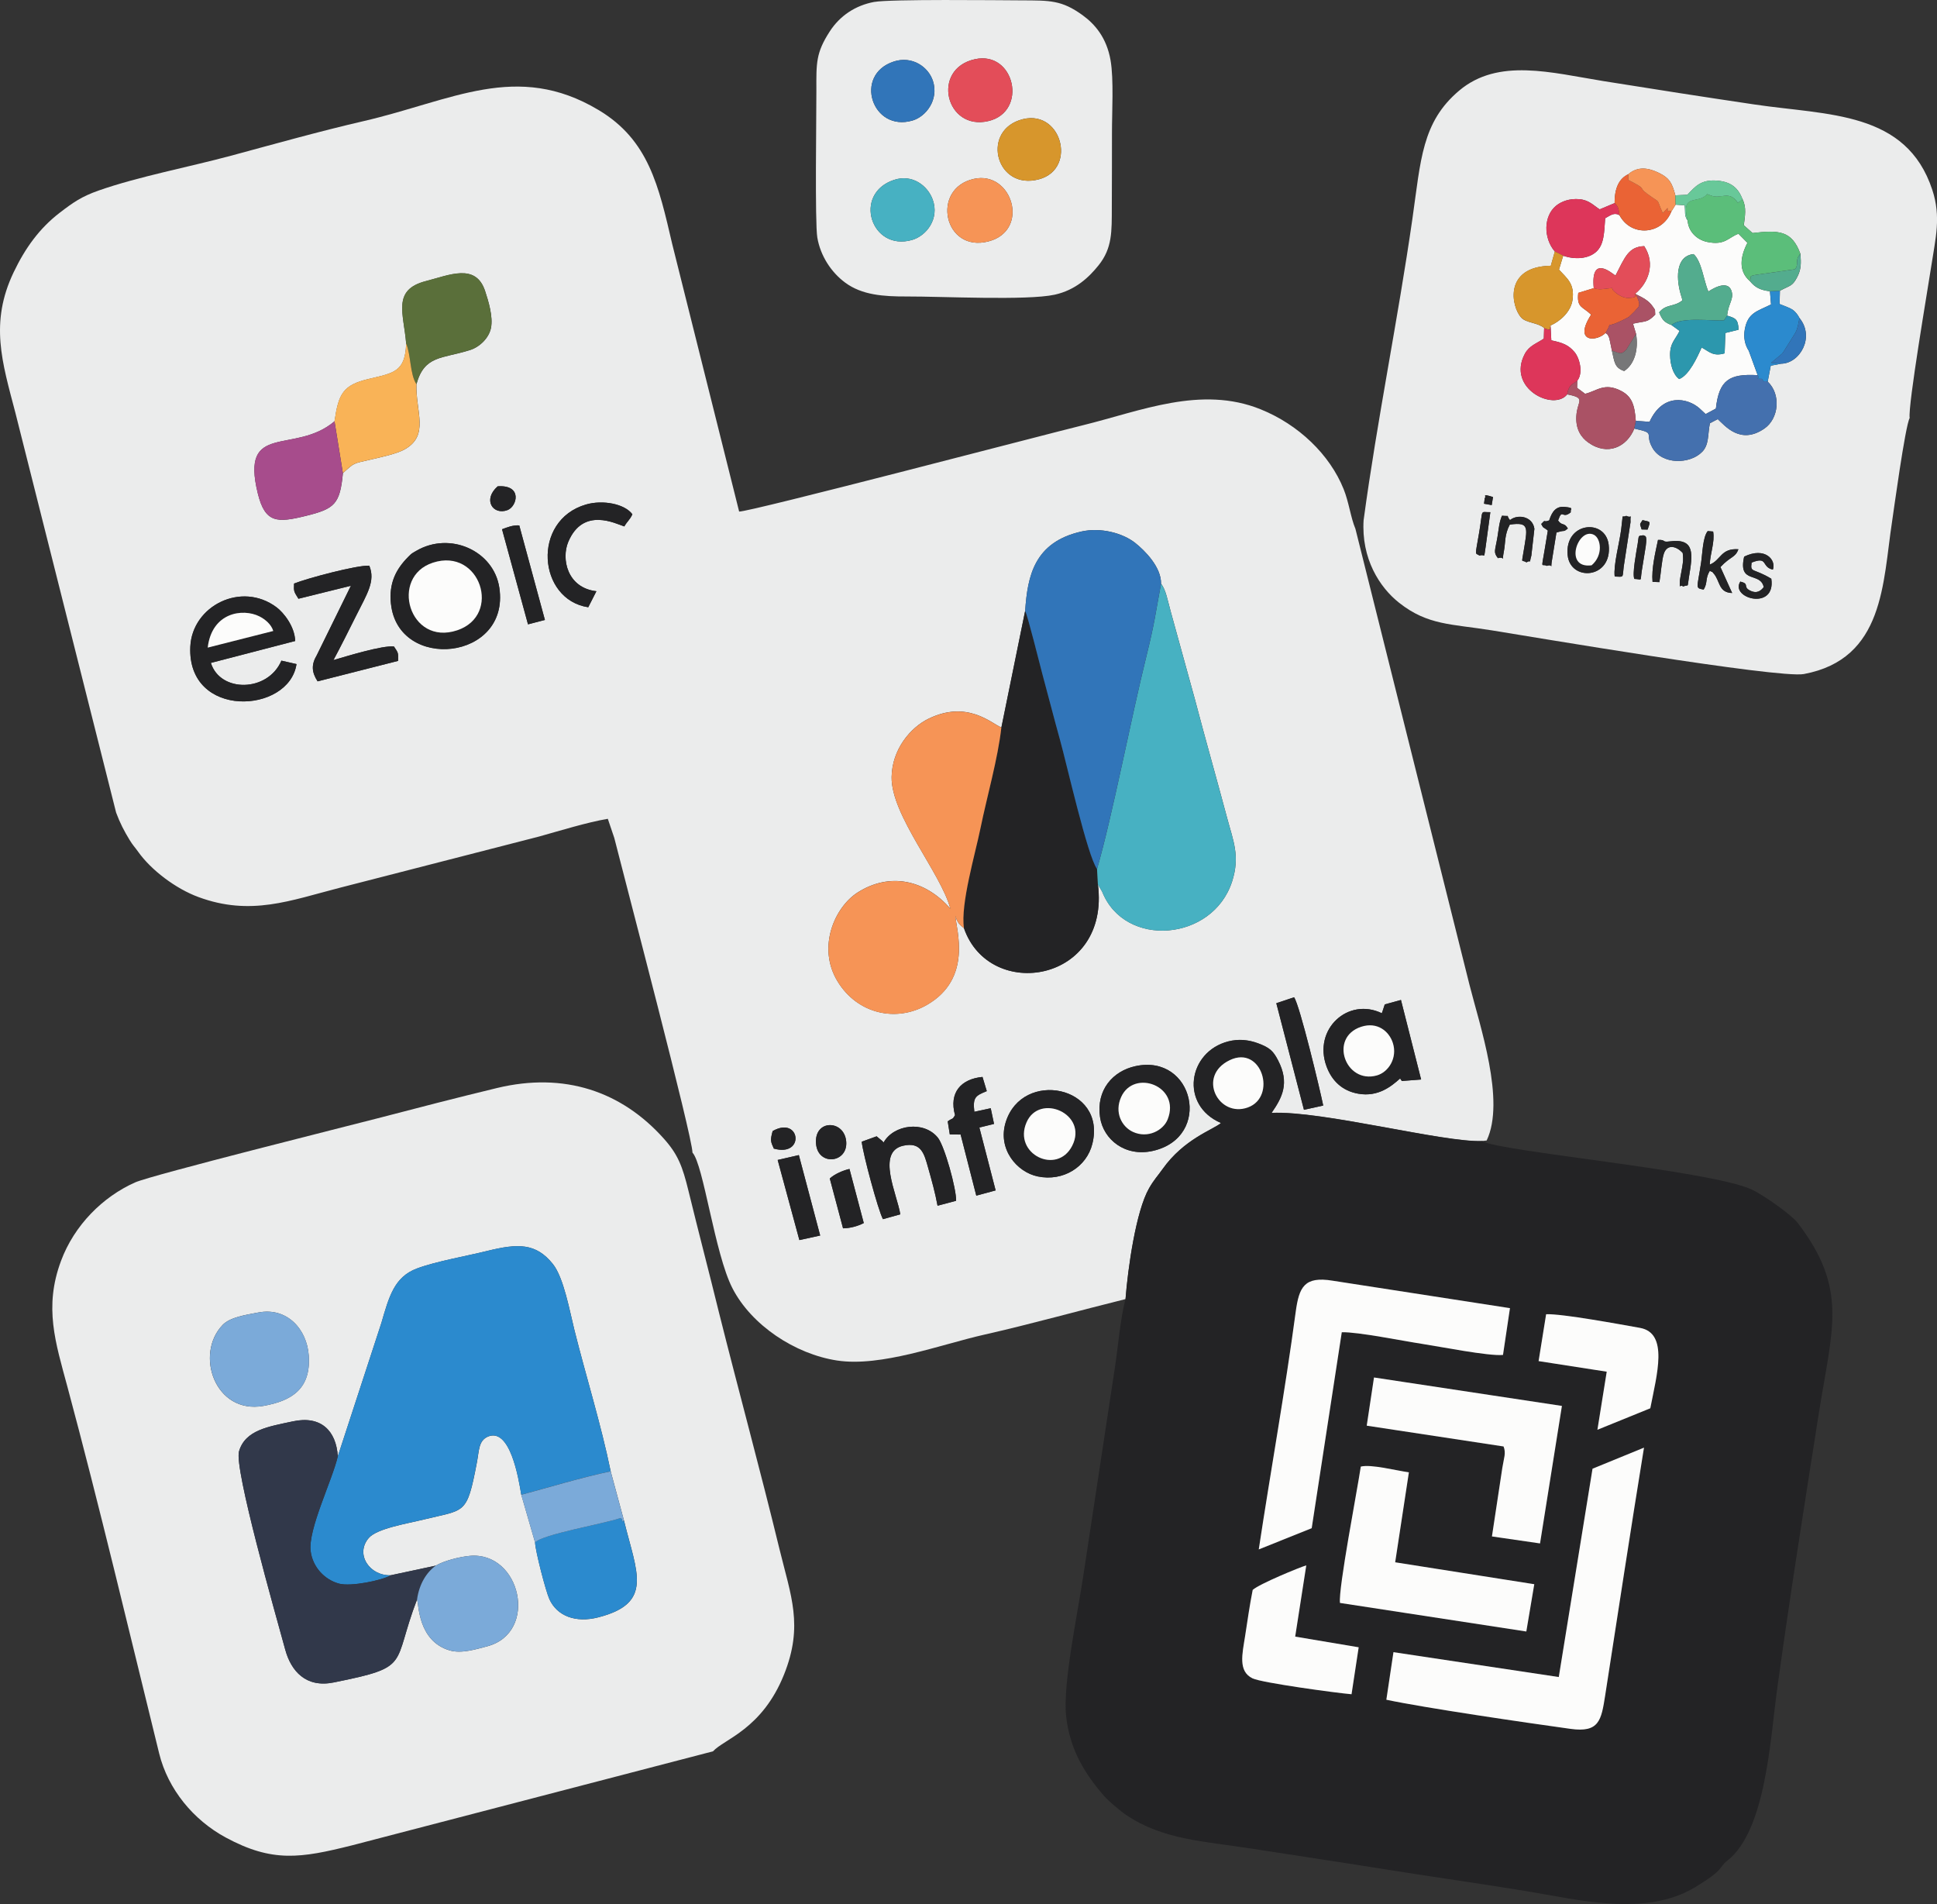<svg xmlns="http://www.w3.org/2000/svg" xml:space="preserve" width="150mm" height="557.174" style="shape-rendering:geometricPrecision;text-rendering:geometricPrecision;image-rendering:optimizeQuality;fill-rule:evenodd;clip-rule:evenodd" viewBox="0 0 642.78 631.72"><rect x="0" y="0" width="642.78" height="631.72" fill="#333333" stroke="none"/><defs><style>.fil0{fill:#ebecec}.fil1{fill:#232325}.fil2{fill:#2b8ace}.fil5{fill:#3175b9}.fil4{fill:#47b1c2}.fil18{fill:#53ac8e}.fil8{fill:#7baad9}.fil16{fill:#aa5265}.fil15{fill:#d7962c}.fil17{fill:#dd365a}.fil14{fill:#e34d59}.fil20{fill:#ea6335}.fil3{fill:#f69456}.fil7{fill:#fcfcfb}</style></defs><g id="Layer_x0020_1"><g id="_1727982818960"><path class="fil0" d="M275.36 391.01c1.58-1.48 4.43-2.7 6.53-3.17l4.75 17.95c-2.07 1.07-4.53 1.71-6.88 1.75l-4.4-16.54zm-17.29-6.15 7.02-1.62 7.08 26.69-6.9 1.51-7.21-26.58zm40.7 18.04-5.77 1.61c-1.64-3.05-6.68-21.84-7.04-25.7l4.94-1.79 1.88 1.56c.12.11.29.33.43.5 3.33-5.95 13.34-7.35 18-1.62 2.22 2.73 6.17 16.97 6.07 20.95l-6.16 1.64c-.79-4.35-1.94-8.45-3.14-12.67-1.3-4.61-2.28-8.56-8.23-7.25-9.06 2-2.02 16.16-.99 22.78zm-27.97-23.42c-.7-8.23 9.48-8.04 10.02-.65.52 7.09-9.38 8.12-10.02.65zm-14.4-4.21c9.2-5.21 10.87 8.75.39 5.82-1.05-2.34-1.24-2.72-.39-5.82zm106.1 4.21c-1.91 7.7-9.67 12.61-18.14 10.84-6.94-1.44-13.39-9.1-10.61-18.02 5.48-17.56 33.52-12.1 28.75 7.17zm2.55-8.79c-1.35-9.12 4.31-15.33 11.7-16.95 19.45-4.28 25.77 23.59 5.81 28.11-9.16 2.08-16.41-3.77-17.51-11.17zm-41.72-1.82 5.44-1.18 1.1 5.2-4.87 1.19 5.4 20.87-6.42 1.74-5.2-20.28-3.59-.03-.69-4.34c1.85-1.32 1.41-.35 2.43-2.04-2.08-7.54 1.99-12.02 9.11-12.7l1.42 4.71c-3.74 1.53-4.69 2.02-4.13 6.85zm135.22-32.69c.06-.13.14-.49.16-.41l.83-2.53 5.37-1.47 6.69 26.39-6.4.49c-.07-.1-.45-.65-.56-.84-2.89 2.57-7.28 6.25-13.94 5.05-5.4-.97-8.76-4.4-10.47-9-4.6-12.39 7.14-23.1 18.33-17.69zm-35-3.33 5.89-1.97c1.88 2.59 8.65 30.89 9.67 35.92l-6.39 1.41-9.17-35.36zm-91.24-91.46 7.89-38.72c.78-11.56 3.02-22.8 18.66-26.32 6.44-1.45 13.74.52 17.85 3.78 3.09 2.44 8.7 7.97 8.58 13.57 1.58 1.79 2.26 5.85 3.2 9.18l8.02 29.09c3.49 13.3 7.23 26.37 10.69 39.36 2.02 7.58 4.39 12.73 1.65 21.18-6.41 19.79-35.6 22.24-43.1 3.33l-1.41-2.42c4.15 32.62-35.97 39.05-44.45 14.52-1.54-1.13-2.29-2.01-2.87-4.14.3 4.59 5.78 20.8-9.36 29.57-10.28 5.95-23.19 3.02-29.75-7.82-6.82-11.27-.92-24.59 6.71-29.45 10.61-6.75 22.37-4.24 30.76 5.38-3.19-11.92-19.69-30.96-19.5-43.68.14-9.15 6.21-16.39 12.23-19.33 12.88-6.28 20.85 1.52 24.18 2.9zM69.98 219.94c3.08 9.91 18.88 9.78 23.41-.75l5.01 1.14c-2.47 16.56-36.34 18.3-35.24-5.78.62-13.5 16.91-21.82 28.61-13.07 2.34 1.75 6.05 6.34 6.19 11.19l-27.98 7.27zm59.77-19.58c-.74-6.95 1.72-11.54 5.7-15.57 1.24-1.26 1.11-1.1 2.72-2.04 11.19-6.54 25.73-.01 27.55 12.28 3.59 24.17-33.56 27.87-35.96 5.33zM110.67 219c4.11-1.2 16.29-4.96 20.07-4.5 1.5 2.25 1.4 1.98 1.38 4.77l-26.72 6.79c-1.98-3.05-2.13-5.55-.26-8.7l11.31-23.02-17.41 4.31c-1.55-2.48-1.56-2.42-1.45-5.04 4.22-1.71 20.93-6.17 24.96-5.93 2.13 5.09-.78 9.43-4.28 16.43-2.55 5.12-5.08 10.18-7.61 14.89zm55.93-43.4c1.75-.67 3.67-1.42 5.72-1.28l8.51 31.37-5.61 1.46-8.62-31.55zm40.59-.93c-2.86-.91-13.67-6.6-18.61 5.12-2.34 5.56-.43 15.24 9.34 16.37l-2.71 5.32c-16.73-2.51-18.87-28.83-.75-34.09 5.59-1.62 12.83-.23 15.4 3.24-.84 1.87-1.7 2.31-2.68 4.04zm-42.03-13.32c8.35-.58 6.44 6.69 3.26 7.89-4.79 1.8-8.34-3.41-3.26-7.89zm-26.97-33.91c-.26 9.2 4.39 17.05-3.95 21.68-2.65 1.47-7.75 2.55-10.92 3.29-6.36 1.48-5.56.99-9.52 4.57-.98 10.3-2.75 11.84-12.31 14.19-9.5 2.34-13.5 2.44-15.93-7.45-5.89-23.98 12.19-12.69 25.46-23.94 1.34-9.11 2.75-12.02 11.39-14.06 8.33-1.96 12.09-2.39 12.38-11.74-.77-9.9-4.76-17.81 6.53-20.7 7.74-1.98 16.57-6.08 19.66 3.27 1.1 3.33 2.71 8.58 1.95 12.29-.69 3.37-3.78 6.31-6.95 7.31-9.39 2.96-15.11 1.69-17.78 11.32zm91.61 254.99c3.67 4 7.35 33.48 13.24 44.96 6.29 12.26 20.73 21.87 34.74 24.01 14.63 2.23 34.41-5.32 48.8-8.57 15.54-3.51 31.73-8.05 46.93-11.81.78-10.19 3.46-29.21 7.83-36.82 1.62-2.82 2.81-3.98 4.47-6.34 7.1-10.03 16.84-13.08 19.39-15.29-13.73-5.89-11.03-23.65 2.45-27.08 3.35-.85 6.72-.53 9.84.64 3.87 1.45 5.01 2.52 6.62 5.61 3.97 7.64 1.34 12.46-2.14 17.49 16.7-.83 57.08 9.89 69.96 9.33l1.41-.16c6.28-13.17-2.27-38.08-5.7-51.65l-37.85-151.29c-1.59-3.78-2.14-8.77-3.91-13.17-4.62-11.49-14.98-21.42-27.55-26.49-19.79-7.99-39.82.59-58.97 5.29-12.44 3.05-110.81 28.85-114.08 28.64l-22.21-88.77c-4.5-19.33-7.81-34.52-24.45-44.46-27.15-16.22-48.64-3.09-78.02 3.7-14.46 3.34-29.72 7.63-44 11.48-13.89 3.74-30.71 6.92-43.85 11.53-5.73 2.01-8.53 4-12.9 7.35-6.78 5.2-11.5 11.78-15.32 19.78-8.01 16.77-3.81 29.85.53 46.43L38.53 269.6c1.27 3.45 2.72 6.21 4.46 9.06 1.12 1.84 1.81 2.47 2.83 3.91 4.37 6.17 12.54 12.3 20.03 15.06 17.36 6.4 30.41 1.16 46.95-3.09l66.1-16.99c7.05-1.96 15.84-4.7 22.8-5.88l2.15 6.36c3.95 15.62 25.98 99.29 25.94 104.39z"/><path class="fil1" d="M415.7 527.51c2.19-1.98 15.58-7.5 17.77-8.14l-3.68 23.64 21.07 3.54-2.37 15.58c-5.02-.42-29.77-3.79-32.84-5.26-4.91-2.35-3.37-8.23-2.5-13.93.78-5.09 1.55-10.44 2.54-15.43zm28.95 4.33c-.58-4.75 5.77-37.59 6.91-45.23 3.4-.87 11.71 1.3 15.96 1.9l-4.55 29.85 46.16 7.27-2.64 15.69-61.85-9.48zm100.89-51.52c-4.43 27.3-8.62 54.76-12.87 82.14-1.29 8.34-2 12.49-11.49 11.17-15.37-2.13-48.34-6.95-61.14-9.67l2.36-15.78 54.86 8.25 11.2-69.12 17.08-6.99zm-89.6-23.28 62.36 9.44-7.26 45.62-15.96-2.32 3.44-22.72c.53-3.34 1.3-4.87.42-7.13l-45.41-6.9 2.41-15.98zm57.13-21c5.38-.19 24.69 3.39 31.13 4.53 9.59 1.71 5.6 15.56 3.44 26.68l-17.55 7.13 3.09-19.27-22.6-3.51 2.5-15.56zm-95.36 78.05c3.97-26.19 8.74-52.55 12.25-78.74 1.12-8.35 2.88-11.95 12.25-10.42l58.86 9.11-2.31 15.52c-4.68.47-21.13-2.8-26.86-3.67-6.21-.95-21.31-4.01-26.64-3.86l-9.98 65.02-17.57 7.04zm-9.62-162.34c10.65-5.11 15.73 12.18 6 15.7-9.76 3.53-17.02-10.41-6-15.7zm-34.6 79.3c-1.65 5.88-2.52 16.23-3.53 22.77l-10.42 68.62c-1.73 11.95-6.95 36.24-5.75 47.01 1.22 10.98 6.1 18.98 12.65 26.5 1.36 1.56 5.33 4.94 7.29 6.25 12.17 8.2 25.6 8.67 41.57 11.15 15.28 2.37 30.51 4.65 45.72 7.08 15.08 2.41 30.47 4.56 45.56 7.04 17.03 2.8 39.49 8.65 55.96-1.33 10.09-6.12 7.47-6.28 10.74-8.86 12.66-10.02 14.15-39.97 16.42-56.6 4.15-30.34 9.09-61.39 13.82-91.48 4.5-28.55 9.89-41.46-6.99-63.49-2.07-2.7-11.45-9.3-15.26-11.05-13.97-6.41-83.88-12.61-89.37-16.05-12.88.56-53.25-10.16-69.96-9.33 3.48-5.03 6.11-9.84 2.14-17.49-1.61-3.09-2.74-4.16-6.62-5.61-3.12-1.17-6.49-1.49-9.84-.64-13.48 3.43-16.18 21.2-2.45 27.08-2.55 2.21-12.29 5.25-19.39 15.29-1.67 2.35-2.85 3.51-4.47 6.34-4.38 7.6-7.05 26.63-7.83 36.82z"/><path class="fil0" d="m129.65 522.65 14.96-3.2c2.61-1.54 7.65-2.88 11.21-3.22 17-1.63 23.08 25.51 5.78 30.02-3.79.99-8.51 2.47-12.4 1.33-10.71-3.16-10.19-15.77-10.81-16.88-8.46 22.07-1.58 22.27-27.66 27.52-9.23 1.86-14.13-3.78-16.07-10.88-3.28-12.03-17-60.1-15.34-65.8 2.07-7.11 9.81-8.21 17.88-9.95 9.28-2 14.37 3.08 14.9 11.61l14.47-44.29c2.54-8.72 4.27-15.22 11.76-18.03 6.23-2.34 16.42-4.12 23.35-5.83 10.22-2.53 16.18-2.66 21.79 4.34 3.61 4.5 5.61 15.76 7.15 21.92 3.85 15.39 8.86 31.37 12.03 46.86l4.46 16.51c4.2 17.13 9.85 27.2-8.54 31.93-7.63 1.96-13.7-.49-16.23-5.97-1.21-2.63-4.69-16.08-4.77-18.85l-4.58-15.84c-.91-5.61-3.75-22.44-11.13-19.28-3.08 1.42-2.81 4.43-3.63 8.69-3.34 17.49-3.81 15.39-17.73 18.83-5.28 1.31-15.44 2.92-18.16 6.13-4.54 5.35.28 12.57 7.34 12.34zm-43.91-87.18c9.53-1.83 16.11 5.56 16.71 14.28.77 10.98-5.55 15.04-15.09 16.72-16.01 2.82-22.82-17.18-13.47-26.88 2.48-2.57 7.58-3.31 11.84-4.12zm150.86 145.6c3.64-4.05 16.29-7.29 23.58-25.49 6.51-16.26 2.26-26.09-1.54-41.71-6.36-26.16-13.45-52.06-20.03-78.29-3.27-13.34-6.82-26.82-10.12-40.37-2.01-8.26-3.51-12.17-8.21-17.43-14.04-15.71-33.04-22.17-55.39-16.78-13.35 3.22-26.63 6.66-39.81 10.1-7.96 2.08-74.65 18.73-80.24 21.21-10.73 4.76-20.2 14.21-24.6 26.06-5.72 15.38-1.82 27.06 2.14 41.78 10.49 38.99 20.63 81.81 30.43 121.6 2.94 11.94 11.37 22.11 22.09 27.91 15.5 8.37 24.84 6.88 41.86 2.62l119.84-31.21zM581.25 186.67c-.48 3.52.42 1.65 6.54 5.34 1.59 10.71-13.8 6.55-10.29.95 3.22.75.75 1.65 3.13 2.92 2.48 1.32 3.78-.02 4.65-1.08-1.07-5.23-8.62-.85-6.5-10.12 6.98-3.4 10.72 1.16 9.53 4.3-3.92-.84-1.47-4.55-7.07-2.32zm-61.04-2.52c-1.03-11 12.6-12.23 13.62-3.4 1.32 11.41-12.78 12.32-13.62 3.4zm22.15 7.93c-.77-1.58.66-8.99 1.09-11.58.49-2.95-.04-2.68 1.92-2.91.48.43 1.3-.44.77 3.6l-1.32 8.19c-.59 3.88.28 2.77-2.46 2.69zm8.31 1.06-2.28-.08c-.38-4.38.91-9.63 1.81-13.93 2.84-.09 1.12.87 3.87.5 8.6-1.15 7.62 4.39 6.41 11.83-.65 4.02.07 2.23-1.89 3.13-1.34-.88-1.15 1.3-1.16-1.84 0-.27.47-2.69.55-3.16.43-2.45.73-3.56.42-6.12-2.12-2.34-5.16-3.04-6.26.23-.69 2.06-1.01 6.98-1.47 9.44zm16.71-5.82c3.72-1.44 3.61-5.49 9.5-5.09-1.03 2.87-2.56 2.26-5.96 5.91l3.89 8.61c-4.62-.12-3.98-4.09-6.15-6.48-1.06-1.17.29-.05-1.28-.88-1.57 2.6-.62 3.92-2.03 6.23-2.84-.61-2.2-.04-.85-8.96.47-3.12.55-8.43 2.2-10.46l1.8.15c.62 3.48-1.03 7.39-1.12 10.96zm-22.31-14.75c2.75.66 2.7.2 1.69 3.13l-1.98-.04c-.68-2.22-.73-1.38.29-3.1zm-9.24 18.72c-.46-3.85 1.56-11.02 2.16-15.68.79-6.14-.03-3.54 1.67-4.46 2.25 1.08 1.27-1.34 1.42 2.12l-2.26 14.77c-.46 3.77.21 3.36-2.99 3.25zm-44.84-6.94c-1.54-1.08-1.57.73-.14-7.67 1.4-8.16.13-6.65 3.71-6.74l-1.55 11.42c-.73 4.63-.02 2.26-2.03 2.99zm6.08.85c-1.6-2.07-.93-2.33-.13-7.17.41-2.46.56-4.84 1.48-6.91 3.14.3 1.07-.51 2.64 1.45 2.69-2.15 7.57-1.16 8.11 2.89l-1.01 8.91c-.97 3.45.4 1.02-1.63 2.22-1.59-1.07-1.66.74-1.02-3.18 1.34-8.24 2.24-10.32-4.5-9.34-1.8 3.37-1.41 5.98-1.94 8.71-.89 4.59.65 1.57-2.01 2.43zm19.98-12.53c1.21 1.91 2.09.56 3.24 2.7-1.65 1.24-.74.49-2.77 1.04-.15.04-.4.11-.52.14-.12.03-.34.09-.5.16l-1.37 8.5c-.86 4.65.61 1.65-1.83 2.54-1.67-.92-1.9 1.57-.77-4.98.38-2.23.73-4.44 1.12-6.73-1.64-1.37-1.34-.51-2.2-2.18 1.7-1.87.47-.32 2.65-1.2.9-2.82 2.22-4.78 5.13-4.48 3.44.35 1.72.62 2.04 1.78-2.95 2.52-2.72-1.52-4.21 2.7zm-21.6-7.75-.43 2.67-2.55-.45.24-1.9c.78-.45-1.38-1.61 2.74-.32zm40.36-97.53c-.05-5.05 1.52-8.14 4.52-9.57 3.18-2.78 6.85-2.15 10.42-.33 3.11 1.59 4.07 2.98 5.21 7.32l3.98-.18c2.68-2.81 4.57-5.18 10.08-4.67 4.72.43 6.88 2.66 8.24 6.16 1.36 2.71.8 5.62.42 8.61l2.9 2.6c8.68-1.01 13.04-.92 15.89 6.92.23 3.1.29 5.15-1.14 7.82-1.59 2.98-2.25 2.57-5.67 4.41l-.11 4.39c1.72.63 3.69 1.46 4.24 1.84 1.11.77 1.83 1.79 2.36 2.81 5.21 6.37.08 15.1-6.1 15.16l-3.43.66-1.01 5.28c4.49 4.27 3.68 12.26-1.08 15.56-8.01 5.55-13.13-.98-15.5-3.11l-2.6 1.36c-.76 3.69-.22 7.06-2.54 9.46-4.06 4.21-13.43 4.38-16.6-1.42-2.71-4.96 1.48-4.61-5.95-6.27-2.44 6.08-8.87 9.22-15.31 4.6-2.34-1.68-4.14-4.37-3.93-8.63.27-5.32 3.49-6.04-3.03-7.32-4.36 5.68-20.16-1.9-14.06-13.44 1.45-2.73 3.95-3.44 6.3-5.05l.11-3.53c-2.19-1.83-5.89-1.65-7.56-3.41-3.4-3.61-5.93-16.99 9.77-17.23l1.34-4.73c-3.86-4.53-3.74-11.78.41-15.19 1.82-1.49 4.58-2.45 7.67-2.18 3.36.28 4.88 2.21 6.81 3.38l4.96-2.08zm-83.3 105.09c-.84 12.89 5.33 22.44 11.81 27.54 9.48 7.47 17.27 6.97 30.69 9.12 11.77 1.88 95.24 16.06 103.59 14.5 26.78-5.01 26.17-30.45 29.26-50.51.44-2.86 4.37-31.88 5.85-34.43-.62-4.09 6.05-43.02 7.2-50.59 1.38-9.12 3.28-16.09.31-25.12-8.62-26.17-34.59-24.71-58.91-28.31-16.71-2.48-33.56-5.1-50.19-7.77-17.34-2.79-34.92-7.78-47.9 3.15-12.42 10.47-12.73 23.06-15.53 42.57-4.78 33.26-11.71 66.81-16.17 99.86zM323.17 59.35c12.73-2.83 18.8 17.1 4.86 20.74-14.83 3.87-19.26-17.54-4.86-20.74zm-26.53.35c6.1-2.04 11.2 1.9 12.87 6.51 2.32 6.39-2.09 12.04-6.87 13.41-13.59 3.88-19.75-15.32-6-19.92zm41.55-19.79c13.83-4.82 19.68 16.07 6.59 19.58-13.97 3.75-19.14-15.21-6.59-19.58zm-41.64-19.48c6.17-2.02 11.57 1.78 13.06 6.49 1.96 6.16-2.28 11.74-6.78 13.07-13.44 3.96-19.66-15.17-6.28-19.55zm26.95-.78c13.24-2.93 17.71 17.37 4.53 20.51-14.18 3.38-19.18-17.27-4.53-20.51zM290.14.63c-6.33 1.17-11.46 4.65-14.78 9.78-4.63 7.15-4.48 10.46-4.45 19.62.02 8.2-.52 43.86.31 48.78 1.03 6.06 4.59 11.54 9.3 15 5.54 4.07 12.55 4.59 20.54 4.56 11.18-.04 39.76 1.41 48.91-.59 7.05-1.55 11.47-5.9 14.54-9.7 4.64-5.76 4.42-11.22 4.44-19.52.01-8.11.07-16.23.05-24.33-.02-6.91.64-17.86-.47-24.23-1.31-7.53-5.21-12.01-9.31-14.98-6.93-5.01-10.83-4.86-20.3-4.9-8.06-.04-43.56-.44-48.77.52z"/><path class="fil2" d="M112.1 483.19c-1.81 7.92-9.93 24.22-9.01 31.45.68 5.38 4.71 9.54 9.48 10.8 3.9 1.03 14.25-1.08 17.09-2.79-7.06.23-11.88-6.99-7.34-12.34 2.72-3.21 12.88-4.82 18.16-6.13 13.92-3.45 14.39-1.34 17.73-18.83.81-4.26.55-7.27 3.63-8.69 7.38-3.16 10.22 13.67 11.13 19.28 9.31-2.47 19.59-5.66 29.67-7.78-3.16-15.49-8.17-31.48-12.03-46.86-1.54-6.17-3.54-17.42-7.15-21.92-5.61-6.99-11.57-6.86-21.79-4.34-6.93 1.71-17.12 3.48-23.35 5.83-7.49 2.82-9.22 9.31-11.76 18.03l-14.47 44.29z"/><path class="fil1" d="M332.29 241.4c-1.11 10.19-4.8 23.01-6.9 33.3-1.74 8.51-6.72 25.31-5.51 33.26 8.48 24.53 48.59 18.1 44.45-14.52l-.29-5.13c-3.16-4.28-10.06-34.87-12.26-42.74-2.02-7.25-3.88-14.57-5.85-21.82-.88-3.24-4.94-19.7-5.75-21.07l-7.89 38.72z"/><path class="fil3" d="M319.88 307.95c-1.2-7.94 3.78-24.74 5.51-33.26 2.1-10.29 5.79-23.11 6.9-33.3-3.33-1.38-11.3-9.18-24.18-2.9-6.03 2.94-12.1 10.18-12.23 19.33-.19 12.72 16.31 31.77 19.5 43.68-8.39-9.62-20.16-12.13-30.76-5.38-7.64 4.86-13.53 18.17-6.71 29.45 6.55 10.84 19.47 13.77 29.75 7.82 15.14-8.77 9.66-24.98 9.36-29.57.58 2.13 1.34 3.01 2.87 4.14z"/><path class="fil4" d="m364.04 288.31.29 5.13 1.41 2.42c7.49 18.9 36.68 16.45 43.1-3.33 2.74-8.45.37-13.61-1.65-21.18-3.46-12.99-7.2-26.07-10.69-39.36l-8.02-29.09c-.94-3.33-1.62-7.39-3.2-9.18-1.92 10.17-2.03 12.58-4.83 23.88-5.25 21.17-11.19 52.62-16.41 70.72z"/><path class="fil5" d="M340.18 202.68c.81 1.37 4.87 17.83 5.75 21.07 1.97 7.25 3.83 14.57 5.85 21.82 2.19 7.87 9.1 38.46 12.26 42.74 5.22-18.1 11.17-49.56 16.41-70.72 2.8-11.3 2.91-13.71 4.83-23.88.12-5.6-5.49-11.12-8.58-13.57-4.11-3.26-11.42-5.22-17.85-3.78-15.65 3.52-17.89 14.76-18.66 26.32z"/><path d="M138.39 530.7c.73-5.16 3.16-9.03 6.22-11.24l-14.96 3.2c-2.84 1.72-13.19 3.82-17.09 2.79-4.77-1.26-8.8-5.42-9.48-10.8-.91-7.23 7.2-23.53 9.01-31.45-.53-8.53-5.62-13.61-14.9-11.61-8.07 1.74-15.81 2.84-17.88 9.95-1.66 5.7 12.05 53.77 15.34 65.8 1.94 7.1 6.84 12.74 16.07 10.88 26.08-5.26 19.21-5.45 27.66-27.52z" style="fill:#31384a"/><path class="fil7" d="m528.47 487.3-11.2 69.12-54.86-8.25-2.36 15.78c12.8 2.72 45.77 7.54 61.14 9.67 9.49 1.32 10.19-2.84 11.49-11.17 4.25-27.38 8.43-54.84 12.87-82.14l-17.08 6.99zM417.71 514.08l17.57-7.04 9.98-65.02c5.33-.15 20.42 2.92 26.64 3.86 5.72.87 22.18 4.14 26.86 3.67l2.31-15.52-58.86-9.11c-9.37-1.53-11.13 2.07-12.25 10.42-3.51 26.18-8.28 52.55-12.25 78.74zM573.14 104.72c2.8.83 3.67 1.22 3.78 4.67l-4.37 1.08-.24 6.76c-3.9 1.14-5.16-.64-7.64-1.93-1.4 3.15-4.16 9.22-7.45 10.46-2.16-1.59-2.96-5.11-3.01-7.86-.08-4.1 1.66-5.07 3.14-8.11l-2.67-1.94c-2.49-.96-3.1-1.77-4.1-4.2 2.29-2.88 4.94-1.7 7.71-4l-.22-.91c-1.95-5.77-2.27-13.74 3.92-14.44 2.7 2.32 3.37 8.84 4.92 12.44 0 0 6.71-4.84 7.81.31.5 2.36-1.26 3.96-1.59 7.66zm-30.4-7.38.07.26c2.05 1 4.28 2.04 5.64 4.08 1.13 1.7.63.54.83 2.71-2.7 2.76-3.2 2.04-7.38 3.01l1.01 3.35c.89 5.23-.53 10.16-3.94 12.35-3.28-1.09-3.21-3.11-4.07-6.76-.22-.95-.37-2.02-.64-3.11-.16-.65-.19-1.07-.47-1.61-.55-1.09-.3-.47-.99-1.15-3.06 3.02-10.79 3.22-4.79-6.07-2.92-2.79-4.81-2.24-4.28-7.21l5.15-1.58c-1.08-11.17 5.89-5.05 7.2-4.18 3.21-6.23 4.34-9.56 9.54-9.77 3.95 6.06 1.11 12.43-2.86 15.68zm11.89-27.17c-3.11 7.76-13.31 8.55-17.23 1.22-1.61-.88-2.57-.25-4.74 1.02-.33 4.53-.3 8.77-3.02 11.17-2.63 2.32-6.98 2.6-10.91 1.27l-1.4 4.61c2.68 2.94 5.24 4.64 4.5 10.02-.54 3.94-4.08 7.12-7.31 8.52l.27 4.92c3.87.8 5.74 1.58 7.7 3.89 1.67 1.97 2.98 6.93.91 9.51l-.06 2.35 2.67 1.99c3.91-.92 6.36-3.87 11.96-.96 3.5 1.82 4.48 4.59 4.85 9.92l4.57.33c4.4-9.71 12.73-7.89 16.58-4.47l2.03 1.9 3.4-1.82c1.05-9.45 4.4-11.64 13.86-11.09l-2.94-8.07c-1.3-1.98-1.81-4.47-1.33-7.12 1.02-5.6 4.14-5.98 8.71-8.28l-.36-4.36c-3.11-.39-4.87-1.19-6.63-3.36-4.03-3.44-3.1-8.36-.84-12.72l-2.97-3c-3.33 1.16-4.44 3.96-10.38 2.71-3.56-.75-6.26-3.54-6.49-7.07-1.25-1.9-.65-2.48-1.01-5.1l-2.98-.2-1.41 2.27z"/><path class="fil7" d="m453.54 473.02 45.41 6.9c.88 2.26.1 3.79-.42 7.13l-3.44 22.72 15.96 2.32 7.26-45.62-62.36-9.44-2.41 15.98zM444.65 531.83l61.85 9.48 2.64-15.69-46.16-7.27 4.55-29.85c-4.26-.59-12.56-2.76-15.96-1.9-1.13 7.64-7.49 40.48-6.91 45.23zM415.7 527.51c-.99 4.99-1.76 10.34-2.54 15.43-.88 5.7-2.41 11.58 2.5 13.93 3.07 1.47 27.82 4.84 32.84 5.26l2.37-15.58-21.07-3.54 3.68-23.64c-2.19.64-15.59 6.15-17.77 8.14zM510.58 451.6l22.6 3.51-3.09 19.27 17.55-7.13c2.16-11.12 6.16-24.97-3.44-26.68-6.44-1.14-25.75-4.73-31.13-4.53l-2.5 15.56z"/><path class="fil2" d="M177.55 511.78c.08 2.77 3.56 16.22 4.77 18.85 2.53 5.48 8.6 7.93 16.23 5.97 18.39-4.73 12.74-14.8 8.54-31.93-.7-.7-.35 1.36-.78-.7-.05-.25-.41-.13-.57-.26-5.15 1.81-25.95 5.39-28.2 8.07z"/><path class="fil8" d="M144.61 519.45c-3.07 2.22-5.5 6.08-6.22 11.24.62 1.11.09 13.72 10.81 16.88 3.89 1.15 8.62-.34 12.4-1.33 17.3-4.51 11.22-31.65-5.78-30.02-3.55.34-8.59 1.69-11.21 3.22zM85.75 435.47c-4.26.82-9.36 1.55-11.84 4.12-9.35 9.69-2.54 29.69 13.47 26.88 9.55-1.68 15.86-5.74 15.09-16.72-.61-8.72-7.18-16.11-16.71-14.28z"/><path d="M134.77 113.96c1.66 3.83 1.21 10.07 3.41 13.48 2.67-9.63 8.4-8.36 17.78-11.32 3.17-1 6.26-3.94 6.95-7.31.76-3.71-.85-8.96-1.95-12.29-3.09-9.35-11.92-5.25-19.66-3.27-11.29 2.9-7.31 10.81-6.53 20.7z" style="fill:#5a6f3a"/><path d="m111 139.77 2.78 17.21c3.96-3.58 3.16-3.09 9.52-4.57 3.17-.74 8.27-1.81 10.92-3.29 8.34-4.63 3.69-12.48 3.95-21.68-2.19-3.41-1.75-9.66-3.41-13.48-.29 9.36-4.05 9.78-12.38 11.74-8.64 2.04-10.05 4.95-11.39 14.06z" style="fill:#f9b357"/><path d="M113.78 156.98 111 139.77c-13.27 11.25-31.35-.04-25.46 23.94 2.43 9.89 6.43 9.79 15.93 7.45 9.56-2.35 11.33-3.89 12.31-14.19z" style="fill:#a74c8c"/><path d="m542.83 139.63-.51 2.56c7.43 1.66 3.24 1.3 5.95 6.27 3.17 5.8 12.54 5.64 16.6 1.42 2.32-2.41 1.78-5.77 2.54-9.46l2.6-1.36c2.37 2.13 7.49 8.67 15.5 3.11 4.76-3.3 5.57-11.29 1.08-15.56-2-.49-.63.73-1.94-.92-2.87-.07-.39.24-1.38-1.21-9.46-.55-12.81 1.64-13.86 11.09l-3.4 1.82-2.03-1.9c-3.86-3.42-12.18-5.24-16.58 4.47l-4.57-.33z" style="fill:#4470ae"/><path class="fil1" d="M68.92 214.87c1.38-11.72 11.66-13.12 17.14-10.37 2 1 3.97 2.7 4.61 4.85l-21.76 5.52zm29.03-2.19c-.15-4.85-3.85-9.45-6.19-11.19-11.7-8.75-27.99-.43-28.61 13.07-1.1 24.09 32.77 22.35 35.24 5.78l-5.01-1.14c-4.52 10.53-20.33 10.66-23.41.75l27.98-7.27zM143.68 186.68c15.64-5.07 23.01 17.45 8.02 22.45-15.92 5.31-22.54-17.75-8.02-22.45zm-13.95 13.69c2.4 22.54 39.55 18.84 35.96-5.33-1.83-12.29-16.36-18.82-27.55-12.28-1.6.94-1.47.78-2.72 2.04-3.97 4.03-6.44 8.62-5.7 15.57zM451.71 340.67c5.37-1.75 9.26 1.51 10.5 5.37 1.59 4.93-1.43 9.7-5.32 10.78-10.45 2.92-16-12.62-5.18-16.15zm6.83-4.48c-11.19-5.42-22.93 5.3-18.33 17.69 1.71 4.6 5.06 8.03 10.47 9 6.66 1.19 11.05-2.49 13.94-5.05.12.19.49.74.56.84l6.4-.49-6.69-26.39-5.37 1.47-.83 2.53c-.02-.08-.09.27-.16.41z"/><path d="M560.04 73.2c.23 3.53 2.93 6.33 6.49 7.07 5.94 1.25 7.05-1.55 10.38-2.71l2.97 3c-2.26 4.36-3.19 9.28.84 12.72.65-1.7-1.01-1.69 3.37-2.29l11.5-1.64c1.52-1.45-.15-2.98 1.85-5.12-2.85-7.84-7.21-7.92-15.89-6.92l-2.9-2.6c.38-2.99.95-5.9-.42-8.61-.17.15-.64.49-.72.55-.06.05-.34.44-.39.32-.05-.13-.29.21-.41.34-3.08-4.43-5.42-1.06-9.06-2.47l-1.16-.45c-2.99 3.61-8.87-.62-6.47 8.8z" style="fill:#5bbe7a"/><path class="fil8" d="m172.97 495.95 4.58 15.84c2.25-2.68 23.05-6.26 28.2-8.07.16.13.51.01.57.26.43 2.06.08 0 .78.7l-4.46-16.51c-10.07 2.12-20.36 5.31-29.67 7.78z"/><path class="fil1" d="M110.65 219.01c2.53-4.71 5.05-9.78 7.61-14.89 3.5-7 6.4-11.34 4.28-16.43-4.03-.24-20.74 4.22-24.96 5.93-.11 2.62-.11 2.56 1.45 5.04l17.41-4.31-11.31 23.02c-1.88 3.14-1.73 5.65.26 8.7l26.72-6.79c.03-2.79.12-2.52-1.38-4.77-3.78-.46-15.96 3.3-20.07 4.5z"/><path class="fil7" d="M143.68 186.68c-14.52 4.71-7.9 27.76 8.02 22.45 15-5 7.63-27.53-8.02-22.45z"/><path class="fil1" d="M387.49 371.37c-1.45 3.66-6.57 6.46-11.55 4.16-3.67-1.7-6.23-6.42-3.88-11.59 4.26-9.37 19.81-3.64 15.43 7.42zm-22.45-.68c1.09 7.4 8.35 13.24 17.51 11.17 19.97-4.53 13.64-32.39-5.81-28.11-7.39 1.62-13.04 7.83-11.7 16.95zM355.8 380.16c-5.03 9.88-19.69 2.73-15.16-7.76 4.27-9.89 20.56-2.84 15.16 7.76zm6.69-.68c4.77-19.28-23.27-24.74-28.75-7.17-2.78 8.91 3.67 16.57 10.61 18.02 8.47 1.76 16.23-3.14 18.14-10.84zM298.76 402.9c-1.04-6.62-8.08-20.78.99-22.78 5.95-1.31 6.93 2.65 8.23 7.25 1.19 4.22 2.34 8.32 3.14 12.67l6.16-1.64c.1-3.98-3.85-18.23-6.07-20.95-4.66-5.73-14.67-4.33-18 1.62-.15-.16-.32-.38-.43-.5l-1.88-1.56-4.94 1.79c.36 3.86 5.41 22.64 7.04 25.7l5.77-1.61z"/><path class="fil3" d="M323.17 59.35c-14.39 3.2-9.96 24.61 4.86 20.74 13.94-3.64 7.87-23.57-4.86-20.74z"/><path class="fil14" d="M323.5 19.65c-14.65 3.25-9.65 23.9 4.53 20.51 13.17-3.14 8.71-23.45-4.53-20.51z"/><path class="fil4" d="M296.64 59.7c-13.75 4.6-7.59 23.8 6 19.92 4.78-1.37 9.19-7.02 6.87-13.41-1.67-4.61-6.77-8.56-12.87-6.51z"/><path class="fil15" d="M338.18 39.91c-12.55 4.37-7.38 23.33 6.59 19.58 13.09-3.51 7.24-24.4-6.59-19.58z"/><path class="fil5" d="M296.55 20.43c-13.37 4.38-7.16 23.51 6.28 19.55 4.5-1.32 8.73-6.91 6.78-13.07-1.49-4.71-6.89-8.51-13.06-6.49z"/><path class="fil16" d="M520.05 130.84c6.52 1.28 3.3 2 3.03 7.32-.22 4.26 1.58 6.95 3.93 8.63 6.45 4.62 12.87 1.47 15.31-4.6l.51-2.56c-.37-5.34-1.36-8.1-4.85-9.92-5.6-2.91-8.05.03-11.96.96l-2.67-1.99.06-2.35-1.46 1c-.17.15-1.47.7-1.9 3.5z"/><path class="fil17" d="m515.95 83.44 2.79 1.41c3.92 1.33 8.28 1.06 10.91-1.27 2.72-2.41 2.69-6.65 3.02-11.17 2.18-1.27 3.13-1.9 4.74-1.02-.3-2.25-.35-2.81-1.61-4.01l-4.96 2.08c-1.92-1.17-3.44-3.1-6.81-3.38-3.08-.26-5.85.69-7.67 2.18-4.15 3.4-4.27 10.66-.41 15.19z"/><path class="fil15" d="M512.4 108.81c.51.44 1.6.48 1.91.6l.22-1.42c3.23-1.4 6.77-4.58 7.31-8.52.74-5.38-1.82-7.08-4.5-10.02l1.4-4.61-2.79-1.41-1.34 4.73c-15.7.24-13.17 13.62-9.77 17.23 1.66 1.76 5.37 1.58 7.56 3.41z"/><path class="fil1" d="M207.17 174.67c.97-1.73 1.84-2.17 2.68-4.04-2.57-3.47-9.82-4.86-15.4-3.24-18.12 5.26-15.98 31.58.75 34.09l2.71-5.32c-9.77-1.12-11.69-10.81-9.34-16.37 4.94-11.72 15.75-6.03 18.61-5.12zM323.32 368.88c-.56-4.83.39-5.32 4.13-6.85l-1.42-4.71c-7.12.69-11.19 5.17-9.11 12.7-1.02 1.68-.58.71-2.43 2.04l.69 4.34 3.59.03 5.2 20.28 6.42-1.74-5.4-20.87 4.87-1.19-1.1-5.2-5.44 1.18z"/><path class="fil17" d="m512.4 108.81-.11 3.53c-2.35 1.61-4.85 2.31-6.3 5.05-6.1 11.54 9.7 19.12 14.06 13.44.43-2.81 1.73-3.36 1.9-3.5l1.46-1c2.07-2.58.76-7.54-.91-9.51-1.96-2.32-3.83-3.09-7.7-3.89l-.27-4.92-.22 1.42c-.31-.12-1.41-.17-1.91-.6z"/><path class="fil2" d="M583.27 124.48c.99 1.45-1.49 1.14 1.38 1.21 1.31 1.65-.06.44 1.94.92l1.01-5.28 3.43-.66-3.31-.29 3.52-2.92c.09-.1.22-.25.31-.35.08-.11.21-.26.28-.38l3.66-5.85c.08-.12.19-.28.26-.41.82-1.48 1.02-3.04 1.38-4.96-.53-1.02-1.25-2.05-2.36-2.81-.56-.39-2.52-1.21-4.24-1.84l.11-4.39-3.28.18.36 4.36c-4.57 2.3-7.69 2.68-8.71 8.28-.48 2.65.03 5.14 1.33 7.12l2.94 8.07z"/><path class="fil18" d="M554.69 107.86c3.01-2.83 13.42-1.31 17.4-1.56l1.05-1.58c.33-3.69 2.09-5.29 1.59-7.66-1.1-5.15-7.81-.31-7.81-.31-1.56-3.6-2.22-10.12-4.92-12.44-6.19.7-5.86 8.67-3.92 14.44l.22.91c-2.78 2.3-5.42 1.11-7.71 4 .99 2.42 1.6 3.24 4.1 4.2z"/><path d="m554.69 107.86 2.67 1.94c-1.48 3.03-3.22 4.01-3.14 8.11.05 2.75.85 6.27 3.01 7.86 3.29-1.24 6.04-7.31 7.45-10.46 2.49 1.29 3.75 3.07 7.64 1.93l.24-6.76 4.37-1.08c-.12-3.46-.98-3.84-3.78-4.67l-1.05 1.58c-3.98.25-14.39-1.27-17.4 1.56z" style="fill:#2c97ad"/><path class="fil1" d="m432.7 368.22 6.39-1.41c-1.02-5.04-7.79-33.34-9.67-35.92l-5.89 1.97 9.17 35.36z"/><path class="fil7" d="M387.49 371.37c4.38-11.07-11.17-16.79-15.43-7.42-2.35 5.17.21 9.89 3.88 11.59 4.98 2.3 10.11-.51 11.55-4.16zM355.8 380.16c5.4-10.6-10.89-17.65-15.16-7.76-4.53 10.49 10.13 17.64 15.16 7.76zM408.09 351.74c-11.02 5.29-3.75 19.23 6 15.7 9.73-3.52 4.64-20.81-6-15.7zM451.71 340.67c-10.82 3.53-5.27 19.07 5.18 16.15 3.89-1.09 6.91-5.85 5.32-10.78-1.24-3.86-5.13-7.12-10.5-5.37z"/><path class="fil20" d="M532.79 110.46c3.38-5.49-2.31.08 7.7-5.27l1.85-1.79c.04-.05.17-.2.22-.25 1.25-1.53 2.32-1.41.26-5.55l-.07-.26c-.57.6 1.13 1.38-2.28 1.51-2.59.1-4.92-2.27-5.03-2.4-.06-.07-.22-.18-.26-.39-.04-.21-.16-.27-.26-.5-2.72.26-4.21.74-6.04.03l-5.15 1.58c-.53 4.97 1.36 4.43 4.28 7.21-5.99 9.29 1.73 9.09 4.79 6.07zM535.8 67.37c1.25 1.2 1.31 1.76 1.61 4.01 3.93 7.33 14.12 6.54 17.23-1.22-1.49-1.04-1.15 1.54-1.26-1.17l-1.6 1.68c-2.52-5.51-.14-2.67-5.17-6.39-3.35-2.48.49-1.12-6.22-4.57l-.07-1.91c-3 1.42-4.57 4.51-4.52 9.57z"/><path class="fil1" d="m265.27 411.44 6.9-1.5-7.08-26.69-7.02 1.61zM175.21 207.15l5.61-1.46-8.51-31.37c-2.05-.13-3.98.61-5.72 1.28l8.62 31.55z"/><path class="fil14" d="M528.88 95.6c1.83.71 3.32.23 6.04-.03.1.23.22.29.26.5.04.21.2.32.26.39.12.13 2.44 2.5 5.03 2.4 3.41-.13 1.7-.91 2.28-1.51 3.98-3.25 6.81-9.63 2.86-15.68-5.19.21-6.32 3.54-9.54 9.77-1.31-.88-8.28-6.99-7.2 4.18z"/><path class="fil7" d="m68.92 214.87 21.76-5.52c-.64-2.15-2.62-3.85-4.61-4.85-5.49-2.75-15.76-1.35-17.14 10.37z"/><path class="fil1" d="M279.76 407.55c2.34-.04 4.8-.68 6.88-1.75l-4.75-17.95c-2.1.47-4.94 1.68-6.53 3.17l4.4 16.54z"/><path class="fil3" d="m540.32 57.81.07 1.91c6.71 3.44 2.87 2.09 6.22 4.57 5.03 3.72 2.65.89 5.17 6.39l1.6-1.68c.11 2.7-.23.13 1.26 1.17l1.41-2.27-.1-3.1c-1.14-4.34-2.1-5.73-5.21-7.32-3.58-1.82-7.24-2.45-10.42.33z"/><path class="fil16" d="M532.79 110.46c.69.68.44.06.99 1.15.28.55.31.96.47 1.61.27 1.09.42 2.16.64 3.11 2.89 1 3.15 1.41 4.82-.37l2.91-4.68c.06-.13.18-.36.28-.53l-1.01-3.35c4.18-.96 4.67-.25 7.38-3.01-.21-2.17.3-1.01-.83-2.71-1.36-2.05-3.59-3.08-5.64-4.08 2.06 4.14 1 4.02-.26 5.55-.05.06-.17.2-.22.25l-1.85 1.79c-10 5.35-4.32-.22-7.7 5.27z"/><path class="fil1" d="M567.37 187.32c.09-3.57 1.75-7.48 1.12-10.96l-1.8-.15c-1.65 2.03-1.73 7.34-2.2 10.46-1.35 8.91-1.99 8.34.85 8.96 1.41-2.31.46-3.63 2.03-6.23 1.57.83.22-.28 1.28.88 2.17 2.39 1.53 6.36 6.15 6.48l-3.89-8.61c3.4-3.65 4.94-3.05 5.96-5.91-5.89-.4-5.78 3.65-9.5 5.09zM528.16 187.56c-9.42 1.23-4.53-12.74.73-10.14 2.39 1.18 3.2 6.81-.73 10.14zm-7.95-3.42c.84 8.92 14.93 8.01 13.62-3.4-1.02-8.83-14.65-7.61-13.62 3.4z"/><path d="m555.95 64.8.1 3.1 2.98.2c.36 2.62-.24 3.2 1.01 5.1-2.4-9.42 3.48-5.19 6.47-8.8l1.16.45c3.63 1.41 5.98-1.96 9.06 2.47.12-.13.35-.47.41-.34.05.13.33-.27.39-.32.08-.07.55-.41.72-.55-1.36-3.5-3.52-5.73-8.24-6.16-5.51-.51-7.4 1.86-10.08 4.67l-3.98.18z" style="fill:#68c899"/><path class="fil1" d="M270.79 379.48c.64 7.47 10.54 6.44 10.02-.65-.54-7.39-10.72-7.58-10.02.65zM550.66 193.14c.45-2.46.77-7.38 1.47-9.44 1.1-3.26 4.13-2.57 6.26-.23.31 2.56.01 3.67-.42 6.12-.08.46-.55 2.88-.55 3.16.01 3.14-.18.95 1.16 1.84 1.96-.9 1.24.9 1.89-3.13 1.21-7.44 2.19-12.97-6.41-11.83-2.75.37-1.03-.6-3.87-.5-.9 4.3-2.19 9.54-1.81 13.93l2.28.08zM497.07 185.19c2.65-.86 1.11 2.16 2.01-2.43.53-2.72.13-5.33 1.94-8.71 6.74-.98 5.84 1.1 4.5 9.34-.64 3.92-.57 2.12 1.02 3.18 2.03-1.2.66 1.23 1.63-2.22l1.01-8.91c-.54-4.05-5.42-5.04-8.11-2.89-1.57-1.96.5-1.15-2.64-1.45-.93 2.07-1.07 4.45-1.48 6.91-.8 4.83-1.47 5.09.13 7.17zM581.25 186.67c5.6-2.23 3.14 1.48 7.07 2.32 1.18-3.14-2.56-7.7-9.53-4.3-2.12 9.27 5.42 4.89 6.5 10.12-.87 1.06-2.17 2.39-4.65 1.08-2.38-1.26.09-2.16-3.13-2.92-3.51 5.6 11.88 9.76 10.29-.95-6.12-3.69-7.02-1.82-6.54-5.34z"/><path class="fil18" d="M580.72 93.28c1.76 2.17 3.53 2.98 6.63 3.36l3.28-.18c3.42-1.84 4.08-1.43 5.67-4.41 1.43-2.68 1.37-4.72 1.14-7.82-2 2.15-.33 3.68-1.85 5.12l-11.5 1.64c-4.39.6-2.72.59-3.37 2.29z"/><path class="fil1" d="M517.04 172.66c1.49-4.22 1.26-.19 4.21-2.7-.32-1.16 1.4-1.43-2.04-1.78-2.91-.29-4.23 1.66-5.13 4.48-2.18.87-.95-.67-2.65 1.2.86 1.67.56.81 2.2 2.18-.39 2.3-.74 4.5-1.12 6.73-1.13 6.56-.89 4.06.77 4.98 2.45-.89.97 2.12 1.83-2.54l1.37-8.5c.16-.07.38-.13.5-.16s.37-.1.52-.14c2.03-.55 1.12.2 2.77-1.04-1.14-2.14-2.03-.79-3.24-2.7z"/><path class="fil7" d="M528.16 187.56c3.94-3.33 3.12-8.96.73-10.14-5.26-2.6-10.15 11.37-.73 10.14z"/><path class="fil5" d="M591.03 120.67c6.18-.06 11.32-8.79 6.1-15.16-.36 1.92-.56 3.48-1.38 4.96-.07.13-.19.29-.26.41l-3.66 5.85-.28.38c-.08.11-.22.25-.31.35l-3.52 2.92 3.31.29z"/><path class="fil1" d="M535.82 191.28c3.19.11 2.53.52 2.99-3.25l2.26-14.77c-.15-3.46.83-1.03-1.42-2.12-1.7.92-.88-1.68-1.67 4.46-.6 4.65-2.62 11.83-2.16 15.68zM165.14 161.36c-5.08 4.48-1.53 9.69 3.26 7.89 3.18-1.2 5.09-8.47-3.26-7.89zM256.4 375.27c-.85 3.11-.66 3.48.39 5.82 10.47 2.92 8.81-11.03-.39-5.82z"/><path d="M534.9 116.33c.86 3.65.79 5.67 4.07 6.76 3.41-2.19 4.84-7.11 3.94-12.35-.1.17-.22.4-.28.53l-2.91 4.68c-1.67 1.78-1.93 1.37-4.82.37z" style="fill:#777778"/><path class="fil1" d="M490.98 184.34c2.01-.73 1.3 1.64 2.03-2.99l1.55-11.42c-3.58.09-2.32-1.42-3.71 6.74-1.44 8.4-1.4 6.59.14 7.67zM542.35 192.08c2.74.08 1.87 1.18 2.46-2.69l1.32-8.19c.53-4.04-.29-3.17-.77-3.6-1.96.22-1.43-.04-1.92 2.91-.43 2.58-1.86 10-1.09 11.58zM546.74 175.7c1.01-2.93 1.06-2.47-1.69-3.13-1.02 1.72-.96.88-.29 3.1l1.98.04zM492.7 165.22l-.24 1.9 2.55.45.43-2.67c-4.12-1.29-1.96-.13-2.74.32z"/></g></g></svg>